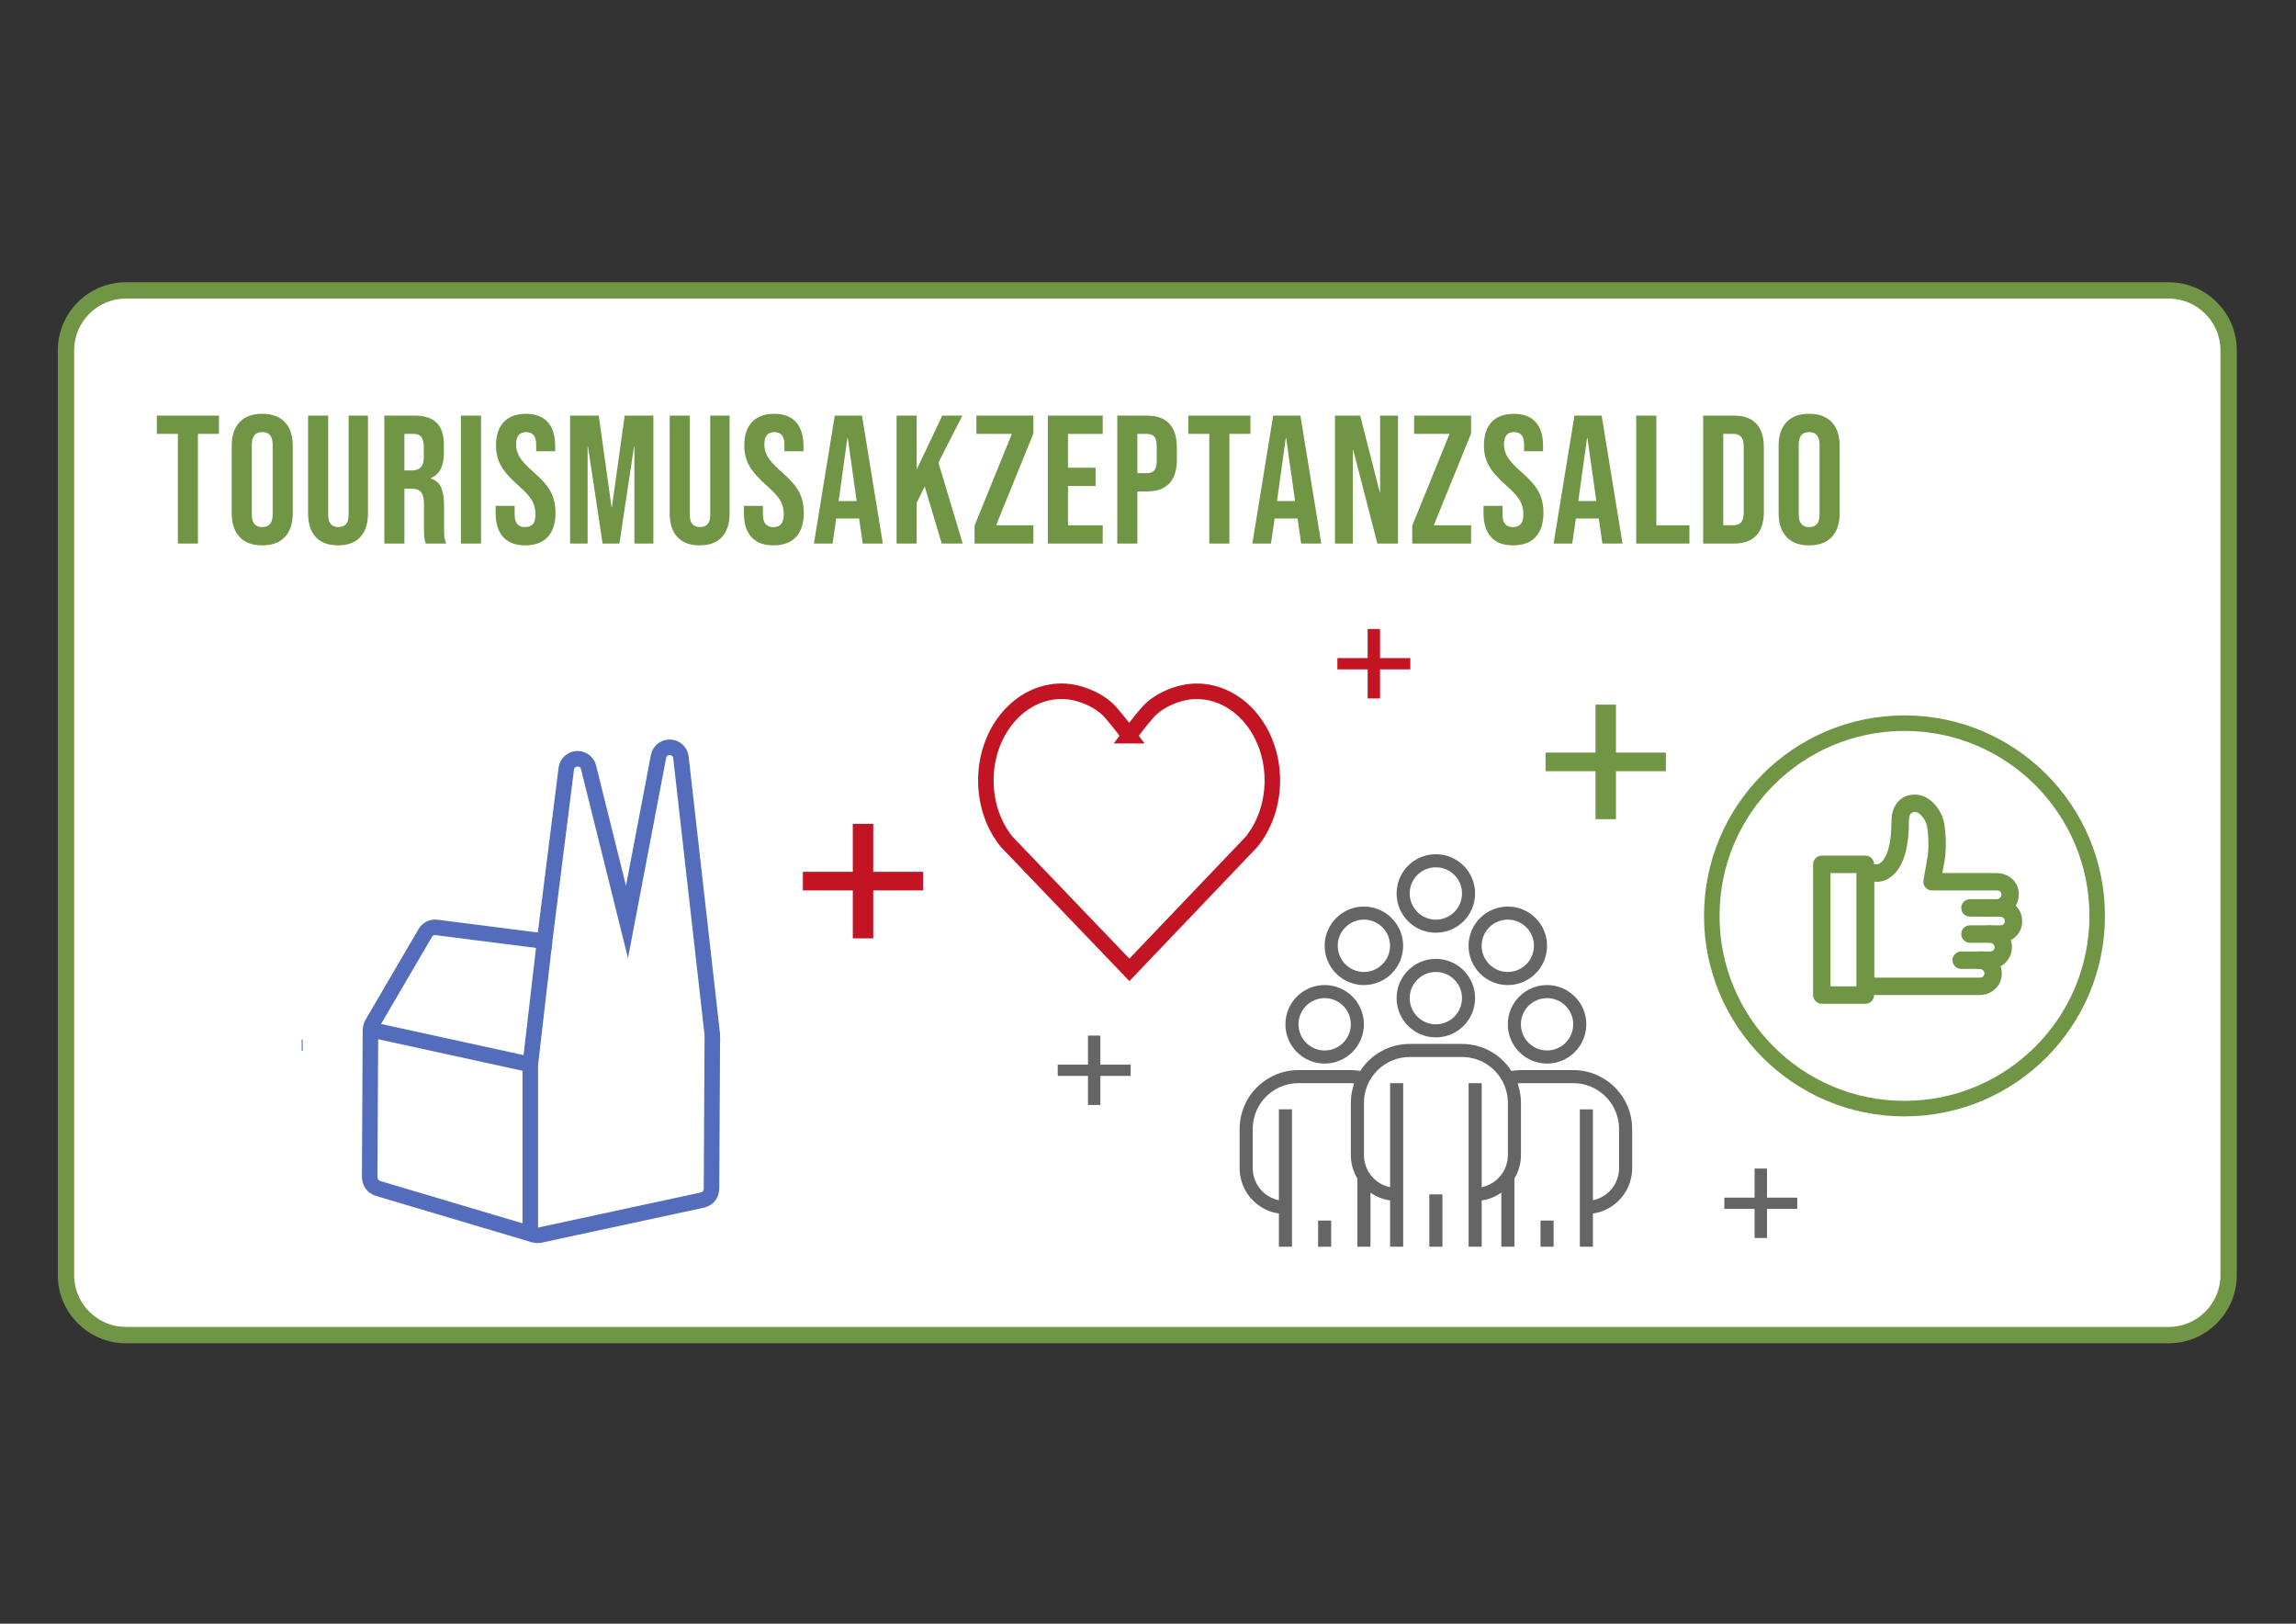 <?xml version="1.0" encoding="UTF-8"?>
<svg xmlns="http://www.w3.org/2000/svg" xmlns:xlink="http://www.w3.org/1999/xlink" version="1.1" viewBox="0 0 841.89 595.28">
  <rect x="0" y="0" width="841.89" height="595.28" fill="#333333" stroke="none"/>
  <defs>
    <style>
      .cls-1, .cls-2, .cls-3, .cls-4, .cls-5 {
        fill: none;
      }

      .cls-6 {
        fill: #656565;
      }

      .cls-7 {
        clip-path: url(#clippath-1);
      }

      .cls-8 {
        clip-path: url(#clippath-2);
      }

      .cls-9 {
        fill: #6f9545;
      }

      .cls-2 {
        stroke: #536cbb;
      }

      .cls-2, .cls-4, .cls-5 {
        stroke-miterlimit: 10;
        stroke-width: 5.69px;
      }

      .cls-10 {
        fill: #fff;
      }

      .cls-11 {
        fill: #c31423;
      }

      .cls-3 {
        stroke-width: 6px;
      }

      .cls-3, .cls-4 {
        stroke: #6f9545;
      }

      .cls-12 {
        clip-path: url(#clippath);
      }

      .cls-13 {
        fill: #2969b9;
      }

      .cls-5 {
        stroke: #c31423;
      }
    </style>
    <clipPath id="clippath">
      <rect class="cls-1" x="110.64" y="221.16" width="690.6" height="264.01"></rect>
    </clipPath>
    <clipPath id="clippath-1">
      <rect class="cls-1" x="110.64" y="221.16" width="690.6" height="264.01"></rect>
    </clipPath>
    <clipPath id="clippath-2">
      <rect class="cls-1" x="110.64" y="221.16" width="690.6" height="264.01"></rect>
    </clipPath>
  </defs>
  <g>
    <g id="Ebene_1">
      <g id="Ebene_1-2" data-name="Ebene_1">
        <g>
          <path class="cls-10" d="M46.19,106.47c-12.13,0-22,9.87-22,22v339c0,12.13,9.87,22,22,22h749c12.13,0,22-9.87,22-22V128.47c0-12.13-9.87-22-22-22H46.19Z"></path>
          <path class="cls-3" d="M46.19,106.47c-12.13,0-22,9.87-22,22v339c0,12.13,9.87,22,22,22h749c12.13,0,22-9.87,22-22V128.47c0-12.13-9.87-22-22-22H46.19Z"></path>
          <g class="cls-12">
            <polygon class="cls-13" points="95.33 370.49 99.87 370.49 99.87 381.15 110.97 381.15 110.97 385.27 99.87 385.27 99.87 395.93 95.33 395.93 95.33 385.27 84.24 385.27 84.24 381.15 95.33 381.15 95.33 370.49"></polygon>
          </g>
          <polygon class="cls-6" points="398.94 379.66 403.48 379.66 403.48 390.32 414.58 390.32 414.58 394.44 403.48 394.44 403.48 405.1 398.94 405.1 398.94 394.44 387.85 394.44 387.85 390.32 398.94 390.32 398.94 379.66"></polygon>
          <polygon class="cls-11" points="501.49 230.61 506.03 230.61 506.03 241.27 517.13 241.27 517.13 245.4 506.03 245.4 506.03 256.06 501.49 256.06 501.49 245.4 490.39 245.4 490.39 241.27 501.49 241.27 501.49 230.61"></polygon>
          <polygon class="cls-6" points="643.37 428.41 647.92 428.41 647.92 439.07 659.01 439.07 659.01 443.2 647.92 443.2 647.92 453.86 643.37 453.86 643.37 443.2 632.28 443.2 632.28 439.07 643.37 439.07 643.37 428.41"></polygon>
          <polygon class="cls-11" points="312.7 302.04 320.2 302.04 320.2 319.63 338.5 319.63 338.5 326.44 320.2 326.44 320.2 344.02 312.7 344.02 312.7 326.44 294.39 326.44 294.39 319.63 312.7 319.63 312.7 302.04"></polygon>
          <polygon class="cls-9" points="585.04 258.33 592.54 258.33 592.54 275.92 610.84 275.92 610.84 282.73 592.54 282.73 592.54 300.32 585.04 300.32 585.04 282.73 566.73 282.73 566.73 275.92 585.04 275.92 585.04 258.33"></polygon>
          <path class="cls-10" d="M768.99,335.78c0-39.02-31.63-70.66-70.66-70.66s-70.66,31.64-70.66,70.66,31.63,70.66,70.66,70.66,70.66-31.64,70.66-70.66"></path>
          <path class="cls-4" d="M768.99,335.78c0-39.02-31.63-70.66-70.66-70.66s-70.66,31.64-70.66,70.66,31.63,70.66,70.66,70.66,70.66-31.64,70.66-70.66h0Z"></path>
          <g class="cls-7">
            <g>
              <path class="cls-5" d="M414.02,269.72s4.09-5.54,7-8.76c3.65-4.05,11-7.52,17.75-7.52,15.35,0,27.79,14.65,27.77,32.7,0,8.72-2.91,16.63-7.63,22.49l-44.79,46.93-45.02-46.97c-4.72-5.86-7.62-13.78-7.61-22.5.01-18.05,12.46-32.68,27.81-32.67,6.75,0,14.09,3.48,17.75,7.54,2.9,3.22,6.99,8.76,6.99,8.76h-.02Z"></path>
              <path class="cls-2" d="M261.22,379.86c0-.19-.01-.37-.03-.56l-11.52-101.75c-.26-1.96-1.89-3.47-3.89-3.58-2.01-.11-3.79,1.2-4.27,3.13l-11.61,60.89-14.17-56.98c-.6-1.8-2.34-2.96-4.28-2.82-1.91.15-3.47,1.57-3.78,3.45l-7.99,63.42-39.61-5.05c-1.66-.21-3.29.58-4.13,2.02l-19.53,33.41c-.22.38-.35.79-.44,1.21,0,.04-.04.07-.05.11-.02.07,0,.13,0,.2-.03.18-.07.35-.08.52l-.29,54.23c0,.08.04.15.05.23,0,.29.09.56.17.84.06.25.11.49.22.71.11.24.28.44.44.65s.3.42.5.6c.19.17.41.29.62.42.25.16.48.3.76.4.08.03.13.09.21.11l57.36,17.06c.38.11.78.17,1.17.17.3,0,.61-.03.91-.09l59.67-12.86s.06-.03.09-.04c.47-.12.89-.3,1.28-.56.08-.05.15-.09.22-.14.33-.25.6-.54.85-.88.09-.12.17-.23.24-.35.17-.29.28-.59.37-.92.07-.23.12-.45.14-.69.01-.13.08-.23.08-.36l.3-56.15h.02Z"></path>
            </g>
          </g>
          <path class="cls-9" d="M671.21,320.07h9.58v41.54h-9.58v-41.54ZM668.02,368h15.97c1.77,0,3.2-1.43,3.2-3.19v-47.93c0-1.76-1.43-3.2-3.2-3.2h-15.97c-1.77,0-3.2,1.43-3.2,3.2v47.93c0,1.76,1.43,3.19,3.2,3.19"></path>
          <path class="cls-9" d="M729.58,329.66h-7.24c-1.76,0-3.2,1.43-3.2,3.2s1.43,3.19,3.2,3.19h7.24c1.76,0,3.2-1.43,3.2-3.19s-1.43-3.2-3.2-3.2"></path>
          <path class="cls-9" d="M729.58,339.24h-7.24c-1.76,0-3.2,1.43-3.2,3.19s1.43,3.2,3.2,3.2h7.24c1.76,0,3.2-1.43,3.2-3.2s-1.43-3.19-3.2-3.19"></path>
          <path class="cls-9" d="M727.08,348.83h-7.94c-1.76,0-3.2,1.43-3.2,3.19s1.43,3.2,3.2,3.2h7.94c1.76,0,3.19-1.43,3.19-3.2s-1.43-3.19-3.19-3.19"></path>
          <path class="cls-9" d="M687.19,323.27h.67c2.09.13,4.57-.65,6.81-2.94,3.42-3.51,5.3-9.79,5.3-19.42,0-2.31.77-3.2,2.08-3.2h.3c1.5,0,3.9,2.79,4.3,5.44.62,4.18.65,8.9-.1,12.39l-1.26,7.18c-.34,1.95,1.16,3.74,3.15,3.74h23.64c1.17,0,1.82.58,1.82,1.39,0,.99-.83,1.81-1.82,1.81h-3.74c-4.26,0-4.26,6.39,0,6.39h4.57c1.48,0,2.22.64,2.22,1.75,0,.85-.66,1.45-1.79,1.45h-3.75c-4.26,0-4.26,6.39,0,6.39,1.04,0,1.78.72,1.78,1.67,0,.89-.69,1.52-1.78,1.52h-3.74c-4.26,0-4.26,6.39,0,6.39,1.03,0,1.8.75,1.8,1.7,0,.87-.68,1.49-1.8,1.49h-38.65v-35.14h-.01ZM712.81,316.76c.9-4.21.86-9.66.14-14.54-.81-5.48-5.48-10.9-10.62-10.9h-.3c-5.03,0-8.47,3.92-8.47,9.58,0,8.12-1.42,12.83-3.49,14.96-.82.84-1.48,1.05-1.83,1.03.04,0-.27-.01-.27-.01h-3.99c-1.76,0-3.2,1.43-3.2,3.19v41.53c0,1.76,1.43,3.19,3.2,3.19h41.84c4.52,0,8.18-3.35,8.18-7.88,0-.94-.16-1.84-.45-2.67,2.49-1.32,4.18-3.87,4.18-6.94,0-.92-.15-1.81-.43-2.62,2.5-1.3,4.18-3.81,4.18-6.88,0-2.36-.89-4.35-2.36-5.77.73-1.22,1.15-2.65,1.15-4.17,0-4.53-3.68-7.78-8.21-7.78h-19.84l.58-3.32h0Z"></path>
          <path class="cls-6" d="M526.49,356.34c-5.3,0-9.59,4.29-9.59,9.59s4.3,9.6,9.59,9.6,9.59-4.29,9.59-9.6-4.29-9.59-9.59-9.59M526.49,380.32c-7.95,0-14.39-6.44-14.39-14.39s6.44-14.39,14.39-14.39,14.39,6.44,14.39,14.39-6.44,14.38-14.39,14.39"></path>
          <path class="cls-6" d="M567.27,365.93c-5.3,0-9.59,4.3-9.59,9.59s4.29,9.6,9.59,9.6,9.59-4.3,9.59-9.6-4.3-9.59-9.59-9.59M567.27,389.92c-7.95,0-14.39-6.44-14.39-14.39s6.44-14.39,14.39-14.39,14.39,6.44,14.39,14.39-6.44,14.38-14.39,14.39"></path>
          <path class="cls-6" d="M485.72,365.93c-5.3,0-9.59,4.3-9.59,9.59s4.29,9.6,9.59,9.6,9.59-4.3,9.59-9.6-4.3-9.59-9.59-9.59M485.72,389.92c-7.95,0-14.39-6.44-14.39-14.39s6.44-14.39,14.39-14.39,14.39,6.44,14.39,14.39-6.44,14.38-14.39,14.39"></path>
          <path class="cls-6" d="M552.88,337.15c-5.3,0-9.59,4.29-9.59,9.59s4.3,9.6,9.59,9.6,9.59-4.3,9.59-9.6-4.3-9.59-9.59-9.59M552.88,361.14c-7.95,0-14.39-6.44-14.39-14.39s6.44-14.39,14.39-14.39,14.39,6.44,14.39,14.39-6.44,14.39-14.39,14.39"></path>
          <path class="cls-6" d="M526.49,317.97c-5.3,0-9.59,4.29-9.59,9.59s4.3,9.6,9.59,9.6,9.59-4.29,9.59-9.6-4.29-9.59-9.59-9.59M526.49,341.95c-7.95,0-14.39-6.44-14.39-14.39s6.44-14.39,14.39-14.39,14.39,6.44,14.39,14.39-6.44,14.39-14.39,14.39"></path>
          <path class="cls-6" d="M500.11,337.15c-5.3,0-9.59,4.29-9.59,9.59s4.3,9.6,9.59,9.6,9.59-4.3,9.59-9.6-4.29-9.59-9.59-9.59M500.11,361.14c-7.95,0-14.39-6.44-14.39-14.39s6.44-14.39,14.39-14.39,14.39,6.44,14.39,14.39-6.44,14.39-14.39,14.39"></path>
          <rect class="cls-6" x="524.1" y="437.88" width="4.8" height="19.19"></rect>
          <path class="cls-6" d="M589.01,396.07c-3.57-2.46-7.81-3.77-12.15-3.76h-19.19c-1.16.01-2.33.12-3.48.32-1.56-2.43-3.58-4.52-5.96-6.15-3.57-2.46-7.81-3.77-12.15-3.76h-19.19c-7.33,0-14.16,3.74-18.12,9.9-1.15-.2-2.3-.3-3.46-.31h-19.18c-4.33-.01-8.57,1.3-12.14,3.75-5.9,4.01-9.44,10.69-9.45,17.83v14.39c0,6.55,3.82,12.5,9.77,15.24,1.46.69,3.02,1.15,4.63,1.36v12.18h4.8v-50.36h-4.8v33.33c-.9-.18-1.78-.47-2.61-.86-4.25-1.96-6.97-6.21-6.98-10.89v-14.39c0-5.56,2.76-10.75,7.35-13.88,2.78-1.91,6.07-2.92,9.44-2.91h19.18c.42,0,.82.05,1.23.08-.81,2.29-1.22,4.69-1.23,7.12v19.19c0,3.03.84,6.01,2.4,8.6v24.98h4.8v-19.82c2.14,1.5,4.61,2.47,7.2,2.84v16.98h4.8v-59.96h-4.8v38.13c-5.58-1.15-9.58-6.06-9.59-11.75v-19.19c0-9.27,7.52-16.78,16.79-16.79h19.19c3.37,0,6.66,1.01,9.44,2.91,4.59,3.13,7.34,8.32,7.35,13.88v19.19c0,4.69-2.75,8.95-7.02,10.9-.82.39-1.68.67-2.57.85v-38.13h-4.8v59.96h4.8v-16.98c1.59-.21,3.13-.66,4.58-1.34.91-.42,1.79-.93,2.61-1.52v19.84h4.8v-25.02c1.57-2.58,2.4-5.54,2.4-8.56v-19.19c0-2.43-.43-4.83-1.24-7.12.41-.03.82-.08,1.24-.08h19.19c3.37,0,6.66,1.01,9.44,2.92,4.59,3.13,7.34,8.32,7.35,13.87v14.39c0,4.69-2.75,8.95-7.02,10.91-.82.39-1.68.67-2.57.85v-33.33h-4.8v50.36h4.8v-12.18c1.59-.21,3.13-.66,4.58-1.34,5.97-2.73,9.8-8.69,9.81-15.26v-14.39c0-7.14-3.54-13.81-9.44-17.83"></path>
          <rect class="cls-6" x="564.87" y="447.48" width="4.8" height="9.59"></rect>
          <rect class="cls-6" x="483.32" y="447.48" width="4.8" height="9.59"></rect>
          <g class="cls-8">
            <path class="cls-2" d="M135.86,377.48l58.59,12.79,5.24-45.22M194.45,451.58v-61.3"></path>
          </g>
          <path class="cls-9" d="M65.2,199.27h7.37v-40.2h7.71v-6.7h-22.78v6.7h7.71v40.2h-.01ZM96.16,199.94c3.62,0,6.39-1.03,8.31-3.08s2.88-4.96,2.88-8.71v-24.66c0-3.75-.96-6.66-2.88-8.71s-4.69-3.08-8.31-3.08-6.39,1.03-8.31,3.08-2.88,4.96-2.88,8.71v24.66c0,3.75.96,6.66,2.88,8.71,1.92,2.06,4.69,3.08,8.31,3.08h0ZM96.16,193.24c-2.55,0-3.82-1.54-3.82-4.62v-25.59c0-3.08,1.27-4.62,3.82-4.62s3.82,1.54,3.82,4.62v25.59c0,3.08-1.27,4.62-3.82,4.62h0ZM123.95,199.94c3.57,0,6.3-1.02,8.17-3.05,1.88-2.03,2.81-4.95,2.81-8.74v-35.78h-7.1v36.31c0,1.61-.32,2.77-.97,3.48-.65.71-1.57,1.07-2.78,1.07s-2.13-.36-2.78-1.07-.97-1.88-.97-3.48v-36.31h-7.37v35.78c0,3.8.94,6.71,2.81,8.74,1.88,2.03,4.6,3.05,8.17,3.05h.01ZM140.92,199.27h7.37v-20.1h2.55c1.7,0,2.89.43,3.58,1.27.69.85,1.04,2.35,1.04,4.49v8.58c0,1.74.04,2.95.13,3.62.09.67.27,1.38.54,2.14h7.5c-.36-.8-.58-1.62-.67-2.45s-.13-1.91-.13-3.25v-8.24c0-2.77-.37-4.98-1.1-6.63-.74-1.65-2-2.75-3.79-3.28v-.13c3.22-1.3,4.82-4.38,4.82-9.25v-2.88c0-3.66-.87-6.38-2.61-8.14s-4.51-2.65-8.31-2.65h-10.92v46.9h0ZM148.29,172.47v-13.4h3.35c1.3,0,2.24.38,2.85,1.14.6.76.9,1.99.9,3.68v3.62c0,1.79-.37,3.06-1.1,3.82-.74.76-1.84,1.14-3.32,1.14h-2.68ZM169.01,199.27h7.37v-46.9h-7.37v46.9h0ZM192.57,199.94c3.62,0,6.38-1.03,8.27-3.08,1.9-2.05,2.85-5,2.85-8.84,0-2.95-.58-5.52-1.74-7.7-1.16-2.19-3.28-4.62-6.36-7.3-2.41-2.1-4.08-3.89-4.99-5.36-.92-1.47-1.37-3.06-1.37-4.76,0-2.99,1.23-4.49,3.68-4.49,1.21,0,2.12.37,2.75,1.1.62.74.94,1.91.94,3.52v2.41h6.97v-1.94c0-3.8-.9-6.71-2.71-8.74-1.81-2.03-4.48-3.05-8.01-3.05s-6.3,1.02-8.17,3.05c-1.88,2.03-2.81,4.9-2.81,8.61,0,2.73.6,5.17,1.81,7.34,1.21,2.17,3.33,4.59,6.37,7.27,2.41,2.1,4.06,3.9,4.96,5.39.89,1.5,1.34,3.23,1.34,5.19,0,1.65-.32,2.85-.97,3.58-.65.74-1.6,1.11-2.85,1.11-2.55,0-3.82-1.52-3.82-4.56v-3.22h-6.97v2.68c0,3.8.91,6.71,2.75,8.74,1.83,2.03,4.53,3.05,8.11,3.05h-.03ZM209.04,199.27h6.43v-35.51h.13l5.36,35.51h6.16l5.36-35.51h.13v35.51h6.97v-46.9h-10.52l-4.69,33.57h-.13l-4.69-33.57h-10.52v46.9h.01ZM256.55,199.94c3.57,0,6.3-1.02,8.17-3.05,1.88-2.03,2.81-4.95,2.81-8.74v-35.78h-7.1v36.31c0,1.61-.32,2.77-.97,3.48-.65.71-1.57,1.07-2.78,1.07s-2.13-.36-2.78-1.07-.97-1.88-.97-3.48v-36.31h-7.37v35.78c0,3.8.94,6.71,2.81,8.74,1.88,2.03,4.6,3.05,8.18,3.05h0ZM283.61,199.94c3.62,0,6.38-1.03,8.27-3.08,1.9-2.05,2.85-5,2.85-8.84,0-2.95-.58-5.52-1.74-7.7-1.16-2.19-3.28-4.62-6.37-7.3-2.41-2.1-4.08-3.89-4.99-5.36-.92-1.47-1.37-3.06-1.37-4.76,0-2.99,1.23-4.49,3.68-4.49,1.21,0,2.12.37,2.75,1.1.62.74.94,1.91.94,3.52v2.41h6.97v-1.94c0-3.8-.9-6.71-2.71-8.74s-4.48-3.05-8.01-3.05-6.3,1.02-8.17,3.05c-1.88,2.03-2.81,4.9-2.81,8.61,0,2.73.6,5.17,1.81,7.34s3.33,4.59,6.37,7.27c2.41,2.1,4.06,3.9,4.96,5.39.89,1.5,1.34,3.23,1.34,5.19,0,1.65-.32,2.85-.97,3.58-.65.74-1.6,1.11-2.85,1.11-2.55,0-3.82-1.52-3.82-4.56v-3.22h-6.97v2.68c0,3.8.91,6.71,2.75,8.74,1.83,2.03,4.53,3.05,8.11,3.05h-.02ZM298.46,199.27h6.83l1.34-9.18h8.37v-.13l1.34,9.31h7.37l-7.64-46.9h-9.98l-7.64,46.9h.01ZM307.5,183.72l3.22-23.18h.13l3.28,23.18h-6.63ZM328.76,199.27h7.37v-14.94l2.95-5.96,6.23,20.9h7.7l-8.91-29.68,8.78-17.22h-7.37l-9.38,19.77v-19.77h-7.37v46.9h0ZM357.35,199.27h21.57v-6.7h-13.67l13.67-33.63v-6.57h-20.9v6.7h13l-13.67,33.63v6.57h0ZM384.24,199.27h20.1v-6.7h-12.73v-14.4h10.12v-6.7h-10.12v-12.39h12.73v-6.7h-20.1v46.9h0ZM409.68,199.27h7.37v-19.1h3.48c3.66,0,6.41-.98,8.24-2.95,1.83-1.96,2.75-4.85,2.75-8.64v-4.62c0-3.8-.92-6.68-2.75-8.64s-4.58-2.95-8.24-2.95h-10.85v46.9h0ZM417.05,173.47v-14.4h3.48c1.21,0,2.11.33,2.71,1s.9,1.81.9,3.42v5.56c0,1.61-.3,2.75-.9,3.42s-1.51,1.01-2.71,1.01h-3.48ZM443.42,199.27h7.37v-40.2h7.71v-6.7h-22.78v6.7h7.7v40.2h0ZM459.21,199.27h6.83l1.34-9.18h8.38v-.13l1.34,9.31h7.37l-7.64-46.9h-9.98l-7.64,46.9h0ZM468.25,183.72l3.22-23.18h.13l3.28,23.18h-6.63ZM489.51,199.27h6.57v-34.24h.13l8.84,34.24h7.57v-46.9h-6.57v28.07h-.13l-7.17-28.07h-9.25v46.9h.01ZM517.84,199.27h21.57v-6.7h-13.67l13.67-33.63v-6.57h-20.9v6.7h13l-13.67,33.63v6.57h0ZM554.82,199.94c3.62,0,6.38-1.03,8.27-3.08,1.9-2.05,2.85-5,2.85-8.84,0-2.95-.58-5.52-1.74-7.7-1.16-2.19-3.28-4.62-6.37-7.3-2.41-2.1-4.08-3.89-4.99-5.36-.92-1.47-1.37-3.06-1.37-4.76,0-2.99,1.23-4.49,3.68-4.49,1.21,0,2.12.37,2.75,1.1.63.74.94,1.91.94,3.52v2.41h6.97v-1.94c0-3.8-.9-6.71-2.71-8.74s-4.48-3.05-8.01-3.05-6.3,1.02-8.17,3.05c-1.88,2.03-2.81,4.9-2.81,8.61,0,2.73.6,5.17,1.81,7.34s3.33,4.59,6.36,7.27c2.41,2.1,4.06,3.9,4.96,5.39.89,1.5,1.34,3.23,1.34,5.19,0,1.65-.32,2.85-.97,3.58-.65.74-1.6,1.11-2.85,1.11-2.55,0-3.82-1.52-3.82-4.56v-3.22h-6.97v2.68c0,3.8.91,6.71,2.75,8.74,1.83,2.03,4.53,3.05,8.11,3.05h-.01ZM569.68,199.27h6.83l1.34-9.18h8.37v-.13l1.34,9.31h7.37l-7.64-46.9h-9.98l-7.64,46.9h0ZM578.72,183.72l3.22-23.18h.13l3.28,23.18h-6.63ZM599.97,199.27h19.5v-6.7h-12.13v-40.2h-7.37v46.9h0ZM624.51,199.27h11.26c3.66,0,6.41-.98,8.24-2.95,1.83-1.96,2.75-4.85,2.75-8.64v-23.72c0-3.8-.92-6.68-2.75-8.64s-4.58-2.95-8.24-2.95h-11.26v46.9h0ZM631.88,192.57v-33.5h3.75c1.21,0,2.13.36,2.78,1.07s.97,1.88.97,3.48v24.39c0,1.61-.32,2.77-.97,3.48-.65.72-1.57,1.07-2.78,1.07h-3.75ZM663.37,199.94c3.62,0,6.39-1.03,8.31-3.08s2.88-4.96,2.88-8.71v-24.66c0-3.75-.96-6.66-2.88-8.71s-4.69-3.08-8.31-3.08-6.39,1.03-8.31,3.08-2.88,4.96-2.88,8.71v24.66c0,3.75.96,6.66,2.88,8.71,1.92,2.06,4.69,3.08,8.31,3.08h0ZM663.37,193.24c-2.55,0-3.82-1.54-3.82-4.62v-25.59c0-3.08,1.27-4.62,3.82-4.62s3.82,1.54,3.82,4.62v25.59c0,3.08-1.27,4.62-3.82,4.62h0Z"></path>
        </g>
      </g>
    </g>
  </g>
</svg>
